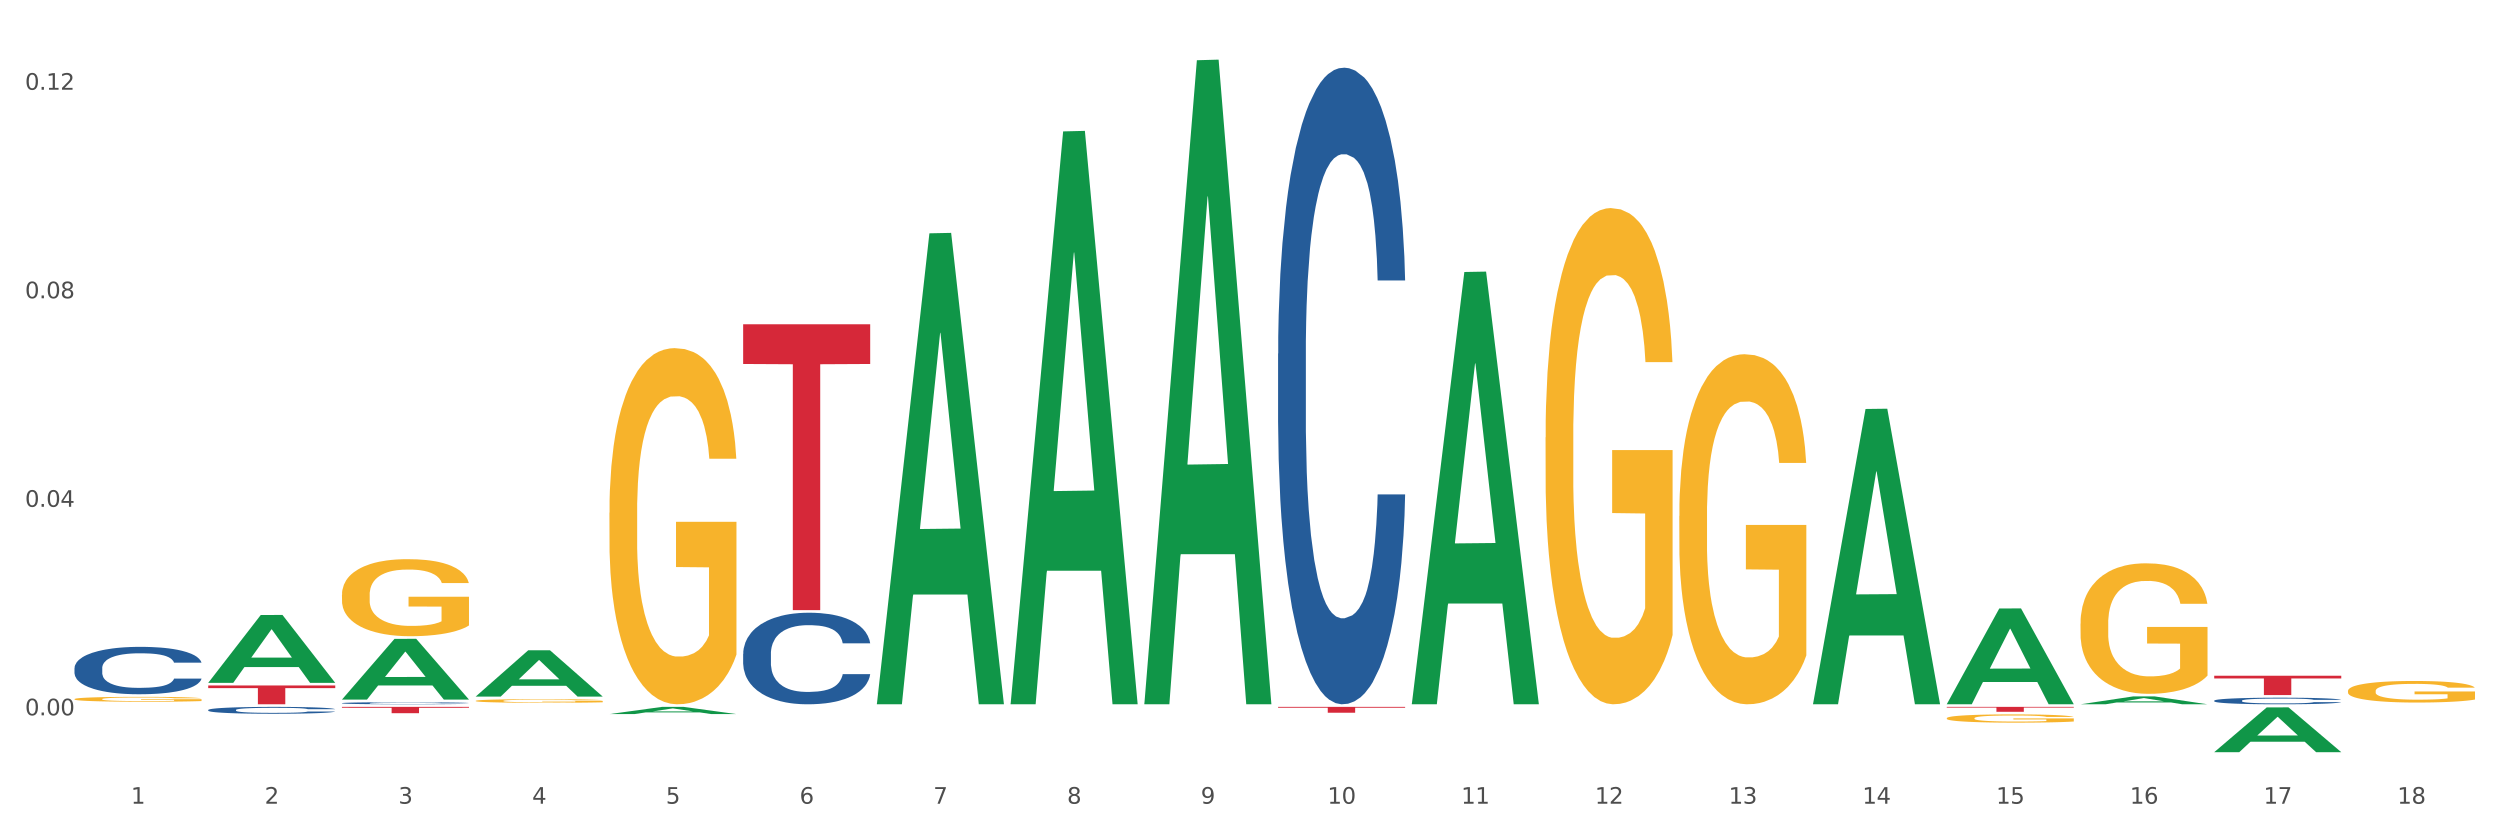 <?xml version="1.0" encoding="utf-8" standalone="no"?>
<!DOCTYPE svg PUBLIC "-//W3C//DTD SVG 1.1//EN"
  "http://www.w3.org/Graphics/SVG/1.1/DTD/svg11.dtd">
<svg xmlns:xlink="http://www.w3.org/1999/xlink" width="1080pt" height="360pt" viewBox="0 0 1080 360" xmlns="http://www.w3.org/2000/svg" version="1.1">
 <rect x="0" y="0" width="1080" height="360" fill="#333333" stroke="none"/>
 <defs>
  <style type="text/css">*{stroke-linejoin: round; stroke-linecap: butt}</style>
 </defs>
 <g id="figure_1">
  <g id="patch_1">
   <path d="M 0 360 
L 1080 360 
L 1080 0 
L 0 0 
z
" style="fill: #ffffff; stroke: #ffffff; stroke-linejoin: miter"/>
  </g>
  <g id="axes_1">
   <g id="matplotlib.axis_1">
    <g id="xtick_1">
     <g id="text_1">
      <!-- 1 -->
      <g style="fill: #4d4d4d" transform="translate(56.563 347.204) scale(0.096 -0.096)">
       <defs>
        <path id="DejaVuSans-31" d="M 794 531 
L 1825 531 
L 1825 4091 
L 703 3866 
L 703 4441 
L 1819 4666 
L 2450 4666 
L 2450 531 
L 3481 531 
L 3481 0 
L 794 0 
L 794 531 
z
" transform="scale(0.016)"/>
       </defs>
       <use xlink:href="#DejaVuSans-31"/>
      </g>
     </g>
    </g>
    <g id="xtick_2">
     <g id="text_2">
      <!-- 2 -->
      <g style="fill: #4d4d4d" transform="translate(114.336 347.204) scale(0.096 -0.096)">
       <defs>
        <path id="DejaVuSans-32" d="M 1228 531 
L 3431 531 
L 3431 0 
L 469 0 
L 469 531 
Q 828 903 1448 1529 
Q 2069 2156 2228 2338 
Q 2531 2678 2651 2914 
Q 2772 3150 2772 3378 
Q 2772 3750 2511 3984 
Q 2250 4219 1831 4219 
Q 1534 4219 1204 4116 
Q 875 4013 500 3803 
L 500 4441 
Q 881 4594 1212 4672 
Q 1544 4750 1819 4750 
Q 2544 4750 2975 4387 
Q 3406 4025 3406 3419 
Q 3406 3131 3298 2873 
Q 3191 2616 2906 2266 
Q 2828 2175 2409 1742 
Q 1991 1309 1228 531 
z
" transform="scale(0.016)"/>
       </defs>
       <use xlink:href="#DejaVuSans-32"/>
      </g>
     </g>
    </g>
    <g id="xtick_3">
     <g id="text_3">
      <!-- 3 -->
      <g style="fill: #4d4d4d" transform="translate(172.109 347.204) scale(0.096 -0.096)">
       <defs>
        <path id="DejaVuSans-33" d="M 2597 2516 
Q 3050 2419 3304 2112 
Q 3559 1806 3559 1356 
Q 3559 666 3084 287 
Q 2609 -91 1734 -91 
Q 1441 -91 1130 -33 
Q 819 25 488 141 
L 488 750 
Q 750 597 1062 519 
Q 1375 441 1716 441 
Q 2309 441 2620 675 
Q 2931 909 2931 1356 
Q 2931 1769 2642 2001 
Q 2353 2234 1838 2234 
L 1294 2234 
L 1294 2753 
L 1863 2753 
Q 2328 2753 2575 2939 
Q 2822 3125 2822 3475 
Q 2822 3834 2567 4026 
Q 2313 4219 1838 4219 
Q 1578 4219 1281 4162 
Q 984 4106 628 3988 
L 628 4550 
Q 988 4650 1302 4700 
Q 1616 4750 1894 4750 
Q 2613 4750 3031 4423 
Q 3450 4097 3450 3541 
Q 3450 3153 3228 2886 
Q 3006 2619 2597 2516 
z
" transform="scale(0.016)"/>
       </defs>
       <use xlink:href="#DejaVuSans-33"/>
      </g>
     </g>
    </g>
    <g id="xtick_4">
     <g id="text_4">
      <!-- 4 -->
      <g style="fill: #4d4d4d" transform="translate(229.882 347.204) scale(0.096 -0.096)">
       <defs>
        <path id="DejaVuSans-34" d="M 2419 4116 
L 825 1625 
L 2419 1625 
L 2419 4116 
z
M 2253 4666 
L 3047 4666 
L 3047 1625 
L 3713 1625 
L 3713 1100 
L 3047 1100 
L 3047 0 
L 2419 0 
L 2419 1100 
L 313 1100 
L 313 1709 
L 2253 4666 
z
" transform="scale(0.016)"/>
       </defs>
       <use xlink:href="#DejaVuSans-34"/>
      </g>
     </g>
    </g>
    <g id="xtick_5">
     <g id="text_5">
      <!-- 5 -->
      <g style="fill: #4d4d4d" transform="translate(287.655 347.204) scale(0.096 -0.096)">
       <defs>
        <path id="DejaVuSans-35" d="M 691 4666 
L 3169 4666 
L 3169 4134 
L 1269 4134 
L 1269 2991 
Q 1406 3038 1543 3061 
Q 1681 3084 1819 3084 
Q 2600 3084 3056 2656 
Q 3513 2228 3513 1497 
Q 3513 744 3044 326 
Q 2575 -91 1722 -91 
Q 1428 -91 1123 -41 
Q 819 9 494 109 
L 494 744 
Q 775 591 1075 516 
Q 1375 441 1709 441 
Q 2250 441 2565 725 
Q 2881 1009 2881 1497 
Q 2881 1984 2565 2268 
Q 2250 2553 1709 2553 
Q 1456 2553 1204 2497 
Q 953 2441 691 2322 
L 691 4666 
z
" transform="scale(0.016)"/>
       </defs>
       <use xlink:href="#DejaVuSans-35"/>
      </g>
     </g>
    </g>
    <g id="xtick_6">
     <g id="text_6">
      <!-- 6 -->
      <g style="fill: #4d4d4d" transform="translate(345.428 347.204) scale(0.096 -0.096)">
       <defs>
        <path id="DejaVuSans-36" d="M 2113 2584 
Q 1688 2584 1439 2293 
Q 1191 2003 1191 1497 
Q 1191 994 1439 701 
Q 1688 409 2113 409 
Q 2538 409 2786 701 
Q 3034 994 3034 1497 
Q 3034 2003 2786 2293 
Q 2538 2584 2113 2584 
z
M 3366 4563 
L 3366 3988 
Q 3128 4100 2886 4159 
Q 2644 4219 2406 4219 
Q 1781 4219 1451 3797 
Q 1122 3375 1075 2522 
Q 1259 2794 1537 2939 
Q 1816 3084 2150 3084 
Q 2853 3084 3261 2657 
Q 3669 2231 3669 1497 
Q 3669 778 3244 343 
Q 2819 -91 2113 -91 
Q 1303 -91 875 529 
Q 447 1150 447 2328 
Q 447 3434 972 4092 
Q 1497 4750 2381 4750 
Q 2619 4750 2861 4703 
Q 3103 4656 3366 4563 
z
" transform="scale(0.016)"/>
       </defs>
       <use xlink:href="#DejaVuSans-36"/>
      </g>
     </g>
    </g>
    <g id="xtick_7">
     <g id="text_7">
      <!-- 7 -->
      <g style="fill: #4d4d4d" transform="translate(403.201 347.204) scale(0.096 -0.096)">
       <defs>
        <path id="DejaVuSans-37" d="M 525 4666 
L 3525 4666 
L 3525 4397 
L 1831 0 
L 1172 0 
L 2766 4134 
L 525 4134 
L 525 4666 
z
" transform="scale(0.016)"/>
       </defs>
       <use xlink:href="#DejaVuSans-37"/>
      </g>
     </g>
    </g>
    <g id="xtick_8">
     <g id="text_8">
      <!-- 8 -->
      <g style="fill: #4d4d4d" transform="translate(460.974 347.204) scale(0.096 -0.096)">
       <defs>
        <path id="DejaVuSans-38" d="M 2034 2216 
Q 1584 2216 1326 1975 
Q 1069 1734 1069 1313 
Q 1069 891 1326 650 
Q 1584 409 2034 409 
Q 2484 409 2743 651 
Q 3003 894 3003 1313 
Q 3003 1734 2745 1975 
Q 2488 2216 2034 2216 
z
M 1403 2484 
Q 997 2584 770 2862 
Q 544 3141 544 3541 
Q 544 4100 942 4425 
Q 1341 4750 2034 4750 
Q 2731 4750 3128 4425 
Q 3525 4100 3525 3541 
Q 3525 3141 3298 2862 
Q 3072 2584 2669 2484 
Q 3125 2378 3379 2068 
Q 3634 1759 3634 1313 
Q 3634 634 3220 271 
Q 2806 -91 2034 -91 
Q 1263 -91 848 271 
Q 434 634 434 1313 
Q 434 1759 690 2068 
Q 947 2378 1403 2484 
z
M 1172 3481 
Q 1172 3119 1398 2916 
Q 1625 2713 2034 2713 
Q 2441 2713 2670 2916 
Q 2900 3119 2900 3481 
Q 2900 3844 2670 4047 
Q 2441 4250 2034 4250 
Q 1625 4250 1398 4047 
Q 1172 3844 1172 3481 
z
" transform="scale(0.016)"/>
       </defs>
       <use xlink:href="#DejaVuSans-38"/>
      </g>
     </g>
    </g>
    <g id="xtick_9">
     <g id="text_9">
      <!-- 9 -->
      <g style="fill: #4d4d4d" transform="translate(518.747 347.204) scale(0.096 -0.096)">
       <defs>
        <path id="DejaVuSans-39" d="M 703 97 
L 703 672 
Q 941 559 1184 500 
Q 1428 441 1663 441 
Q 2288 441 2617 861 
Q 2947 1281 2994 2138 
Q 2813 1869 2534 1725 
Q 2256 1581 1919 1581 
Q 1219 1581 811 2004 
Q 403 2428 403 3163 
Q 403 3881 828 4315 
Q 1253 4750 1959 4750 
Q 2769 4750 3195 4129 
Q 3622 3509 3622 2328 
Q 3622 1225 3098 567 
Q 2575 -91 1691 -91 
Q 1453 -91 1209 -44 
Q 966 3 703 97 
z
M 1959 2075 
Q 2384 2075 2632 2365 
Q 2881 2656 2881 3163 
Q 2881 3666 2632 3958 
Q 2384 4250 1959 4250 
Q 1534 4250 1286 3958 
Q 1038 3666 1038 3163 
Q 1038 2656 1286 2365 
Q 1534 2075 1959 2075 
z
" transform="scale(0.016)"/>
       </defs>
       <use xlink:href="#DejaVuSans-39"/>
      </g>
     </g>
    </g>
    <g id="xtick_10">
     <g id="text_10">
      <!-- 10 -->
      <g style="fill: #4d4d4d" transform="translate(573.466 347.204) scale(0.096 -0.096)">
       <defs>
        <path id="DejaVuSans-30" d="M 2034 4250 
Q 1547 4250 1301 3770 
Q 1056 3291 1056 2328 
Q 1056 1369 1301 889 
Q 1547 409 2034 409 
Q 2525 409 2770 889 
Q 3016 1369 3016 2328 
Q 3016 3291 2770 3770 
Q 2525 4250 2034 4250 
z
M 2034 4750 
Q 2819 4750 3233 4129 
Q 3647 3509 3647 2328 
Q 3647 1150 3233 529 
Q 2819 -91 2034 -91 
Q 1250 -91 836 529 
Q 422 1150 422 2328 
Q 422 3509 836 4129 
Q 1250 4750 2034 4750 
z
" transform="scale(0.016)"/>
       </defs>
       <use xlink:href="#DejaVuSans-31"/>
       <use xlink:href="#DejaVuSans-30" transform="translate(63.623 0)"/>
      </g>
     </g>
    </g>
    <g id="xtick_11">
     <g id="text_11">
      <!-- 11 -->
      <g style="fill: #4d4d4d" transform="translate(631.239 347.204) scale(0.096 -0.096)">
       <use xlink:href="#DejaVuSans-31"/>
       <use xlink:href="#DejaVuSans-31" transform="translate(63.623 0)"/>
      </g>
     </g>
    </g>
    <g id="xtick_12">
     <g id="text_12">
      <!-- 12 -->
      <g style="fill: #4d4d4d" transform="translate(689.012 347.204) scale(0.096 -0.096)">
       <use xlink:href="#DejaVuSans-31"/>
       <use xlink:href="#DejaVuSans-32" transform="translate(63.623 0)"/>
      </g>
     </g>
    </g>
    <g id="xtick_13">
     <g id="text_13">
      <!-- 13 -->
      <g style="fill: #4d4d4d" transform="translate(746.785 347.204) scale(0.096 -0.096)">
       <use xlink:href="#DejaVuSans-31"/>
       <use xlink:href="#DejaVuSans-33" transform="translate(63.623 0)"/>
      </g>
     </g>
    </g>
    <g id="xtick_14">
     <g id="text_14">
      <!-- 14 -->
      <g style="fill: #4d4d4d" transform="translate(804.558 347.204) scale(0.096 -0.096)">
       <use xlink:href="#DejaVuSans-31"/>
       <use xlink:href="#DejaVuSans-34" transform="translate(63.623 0)"/>
      </g>
     </g>
    </g>
    <g id="xtick_15">
     <g id="text_15">
      <!-- 15 -->
      <g style="fill: #4d4d4d" transform="translate(862.331 347.204) scale(0.096 -0.096)">
       <use xlink:href="#DejaVuSans-31"/>
       <use xlink:href="#DejaVuSans-35" transform="translate(63.623 0)"/>
      </g>
     </g>
    </g>
    <g id="xtick_16">
     <g id="text_16">
      <!-- 16 -->
      <g style="fill: #4d4d4d" transform="translate(920.104 347.204) scale(0.096 -0.096)">
       <use xlink:href="#DejaVuSans-31"/>
       <use xlink:href="#DejaVuSans-36" transform="translate(63.623 0)"/>
      </g>
     </g>
    </g>
    <g id="xtick_17">
     <g id="text_17">
      <!-- 17 -->
      <g style="fill: #4d4d4d" transform="translate(977.877 347.204) scale(0.096 -0.096)">
       <use xlink:href="#DejaVuSans-31"/>
       <use xlink:href="#DejaVuSans-37" transform="translate(63.623 0)"/>
      </g>
     </g>
    </g>
    <g id="xtick_18">
     <g id="text_18">
      <!-- 18 -->
      <g style="fill: #4d4d4d" transform="translate(1035.65 347.204) scale(0.096 -0.096)">
       <use xlink:href="#DejaVuSans-31"/>
       <use xlink:href="#DejaVuSans-38" transform="translate(63.623 0)"/>
      </g>
     </g>
    </g>
    <g id="xtick_19"/>
    <g id="xtick_20"/>
    <g id="xtick_21"/>
    <g id="xtick_22"/>
    <g id="xtick_23"/>
    <g id="xtick_24"/>
    <g id="xtick_25"/>
    <g id="xtick_26"/>
    <g id="xtick_27"/>
    <g id="xtick_28"/>
    <g id="xtick_29"/>
    <g id="xtick_30"/>
    <g id="xtick_31"/>
    <g id="xtick_32"/>
    <g id="xtick_33"/>
    <g id="xtick_34"/>
    <g id="xtick_35"/>
   </g>
   <g id="matplotlib.axis_2">
    <g id="ytick_1">
     <g id="text_19">
      <!-- 0.00 -->
      <g style="fill: #4d4d4d" transform="translate(10.8 309.023) scale(0.096 -0.096)">
       <defs>
        <path id="DejaVuSans-2e" d="M 684 794 
L 1344 794 
L 1344 0 
L 684 0 
L 684 794 
z
" transform="scale(0.016)"/>
       </defs>
       <use xlink:href="#DejaVuSans-30"/>
       <use xlink:href="#DejaVuSans-2e" transform="translate(63.623 0)"/>
       <use xlink:href="#DejaVuSans-30" transform="translate(95.41 0)"/>
       <use xlink:href="#DejaVuSans-30" transform="translate(159.033 0)"/>
      </g>
     </g>
    </g>
    <g id="ytick_2">
     <g id="text_20">
      <!-- 0.04 -->
      <g style="fill: #4d4d4d" transform="translate(10.8 218.94) scale(0.096 -0.096)">
       <use xlink:href="#DejaVuSans-30"/>
       <use xlink:href="#DejaVuSans-2e" transform="translate(63.623 0)"/>
       <use xlink:href="#DejaVuSans-30" transform="translate(95.41 0)"/>
       <use xlink:href="#DejaVuSans-34" transform="translate(159.033 0)"/>
      </g>
     </g>
    </g>
    <g id="ytick_3">
     <g id="text_21">
      <!-- 0.08 -->
      <g style="fill: #4d4d4d" transform="translate(10.8 128.857) scale(0.096 -0.096)">
       <use xlink:href="#DejaVuSans-30"/>
       <use xlink:href="#DejaVuSans-2e" transform="translate(63.623 0)"/>
       <use xlink:href="#DejaVuSans-30" transform="translate(95.41 0)"/>
       <use xlink:href="#DejaVuSans-38" transform="translate(159.033 0)"/>
      </g>
     </g>
    </g>
    <g id="ytick_4">
     <g id="text_22">
      <!-- 0.12 -->
      <g style="fill: #4d4d4d" transform="translate(10.8 38.773) scale(0.096 -0.096)">
       <use xlink:href="#DejaVuSans-30"/>
       <use xlink:href="#DejaVuSans-2e" transform="translate(63.623 0)"/>
       <use xlink:href="#DejaVuSans-31" transform="translate(95.41 0)"/>
       <use xlink:href="#DejaVuSans-32" transform="translate(159.033 0)"/>
      </g>
     </g>
    </g>
    <g id="ytick_5"/>
    <g id="ytick_6"/>
    <g id="ytick_7"/>
   </g>
   <g id="PolyCollection_1">
    <path d="M 147.721 302.179 
L 147.778 302.155 
L 170.41 275.99 
L 179.803 275.966 
L 202.605 302.229 
L 191.742 302.229 
L 186.819 296.113 
L 163.451 296.113 
L 163.281 296.212 
L 158.528 302.229 
L 147.721 302.229 
L 147.721 302.179 
L 166.393 292.463 
L 183.877 292.439 
L 175.22 281.564 
L 175.107 281.514 
L 174.993 281.588 
L 166.336 292.439 
L 166.393 292.463 
L 147.721 302.179 
z
" clip-path="url(#p9a74dbe032)" style="fill: #109648"/>
    <path d="M 205.494 300.89 
L 205.551 300.871 
L 228.183 280.925 
L 237.576 280.907 
L 260.378 300.927 
L 249.515 300.927 
L 244.592 296.265 
L 221.224 296.265 
L 221.054 296.34 
L 216.301 300.927 
L 205.494 300.927 
L 205.494 300.89 
L 224.166 293.483 
L 241.65 293.464 
L 232.993 285.174 
L 232.88 285.136 
L 232.766 285.193 
L 224.109 293.464 
L 224.166 293.483 
L 205.494 300.89 
z
" clip-path="url(#p9a74dbe032)" style="fill: #109648"/>
    <path d="M 89.948 294.957 
L 90.005 294.929 
L 112.637 265.683 
L 122.03 265.655 
L 144.832 295.012 
L 133.969 295.012 
L 129.046 288.176 
L 105.678 288.176 
L 105.508 288.286 
L 100.755 295.012 
L 89.948 295.012 
L 89.948 294.957 
L 108.62 284.096 
L 126.104 284.069 
L 117.447 271.913 
L 117.334 271.857 
L 117.22 271.94 
L 108.563 284.069 
L 108.62 284.096 
L 89.948 294.957 
z
" clip-path="url(#p9a74dbe032)" style="fill: #109648"/>
    <path d="M 609.905 303.906 
L 609.961 303.731 
L 632.594 117.503 
L 641.987 117.328 
L 664.789 304.257 
L 653.925 304.257 
L 649.003 260.728 
L 625.635 260.728 
L 625.465 261.43 
L 620.712 304.257 
L 609.905 304.257 
L 609.905 303.906 
L 628.577 234.751 
L 646.061 234.575 
L 637.404 157.171 
L 637.29 156.82 
L 637.177 157.346 
L 628.52 234.575 
L 628.577 234.751 
L 609.905 303.906 
z
" clip-path="url(#p9a74dbe032)" style="fill: #109648"/>
    <path d="M 494.359 303.734 
L 494.415 303.473 
L 517.048 26.021 
L 526.441 25.759 
L 549.243 304.257 
L 538.379 304.257 
L 533.457 239.405 
L 510.089 239.405 
L 509.919 240.451 
L 505.166 304.257 
L 494.359 304.257 
L 494.359 303.734 
L 513.031 200.703 
L 530.515 200.442 
L 521.858 85.12 
L 521.744 84.597 
L 521.631 85.382 
L 512.974 200.442 
L 513.031 200.703 
L 494.359 303.734 
z
" clip-path="url(#p9a74dbe032)" style="fill: #109648"/>
    <path d="M 436.586 303.792 
L 436.642 303.559 
L 459.275 56.767 
L 468.668 56.534 
L 491.47 304.257 
L 480.606 304.257 
L 475.684 246.571 
L 452.316 246.571 
L 452.146 247.502 
L 447.393 304.257 
L 436.586 304.257 
L 436.586 303.792 
L 455.258 212.146 
L 472.742 211.913 
L 464.085 109.335 
L 463.971 108.87 
L 463.858 109.568 
L 455.201 211.913 
L 455.258 212.146 
L 436.586 303.792 
z
" clip-path="url(#p9a74dbe032)" style="fill: #109648"/>
    <path d="M 378.813 303.875 
L 378.869 303.683 
L 401.502 100.794 
L 410.895 100.602 
L 433.697 304.257 
L 422.834 304.257 
L 417.911 256.833 
L 394.543 256.833 
L 394.373 257.598 
L 389.62 304.257 
L 378.813 304.257 
L 378.813 303.875 
L 397.485 228.532 
L 414.969 228.341 
L 406.312 144.011 
L 406.198 143.628 
L 406.085 144.202 
L 397.428 228.341 
L 397.485 228.532 
L 378.813 303.875 
z
" clip-path="url(#p9a74dbe032)" style="fill: #109648"/>
    <path d="M 263.267 308.482 
L 263.324 308.479 
L 285.956 305.378 
L 295.349 305.376 
L 318.151 308.488 
L 307.288 308.488 
L 302.365 307.763 
L 278.997 307.763 
L 278.827 307.775 
L 274.074 308.488 
L 263.267 308.488 
L 263.267 308.482 
L 281.939 307.331 
L 299.423 307.328 
L 290.766 306.039 
L 290.653 306.033 
L 290.539 306.042 
L 281.882 307.328 
L 281.939 307.331 
L 263.267 308.482 
z
" clip-path="url(#p9a74dbe032)" style="fill: #109648"/>
    <path d="M 840.997 304.179 
L 841.053 304.14 
L 863.686 262.866 
L 873.079 262.827 
L 895.881 304.257 
L 885.017 304.257 
L 880.095 294.61 
L 856.726 294.61 
L 856.557 294.765 
L 851.804 304.257 
L 840.997 304.257 
L 840.997 304.179 
L 859.669 288.852 
L 877.152 288.813 
L 868.495 271.658 
L 868.382 271.58 
L 868.269 271.697 
L 859.612 288.813 
L 859.669 288.852 
L 840.997 304.179 
z
" clip-path="url(#p9a74dbe032)" style="fill: #109648"/>
    <path d="M 783.224 304.017 
L 783.28 303.897 
L 805.913 176.679 
L 815.306 176.559 
L 838.108 304.257 
L 827.244 304.257 
L 822.322 274.521 
L 798.953 274.521 
L 798.784 275.001 
L 794.031 304.257 
L 783.224 304.257 
L 783.224 304.017 
L 801.896 256.775 
L 819.38 256.655 
L 810.722 203.778 
L 810.609 203.538 
L 810.496 203.898 
L 801.839 256.655 
L 801.896 256.775 
L 783.224 304.017 
z
" clip-path="url(#p9a74dbe032)" style="fill: #109648"/>
    <path d="M 898.77 304.251 
L 898.826 304.248 
L 921.459 300.856 
L 930.852 300.853 
L 953.654 304.257 
L 942.79 304.257 
L 937.868 303.464 
L 914.499 303.464 
L 914.33 303.477 
L 909.577 304.257 
L 898.77 304.257 
L 898.77 304.251 
L 917.442 302.991 
L 934.925 302.988 
L 926.268 301.578 
L 926.155 301.572 
L 926.042 301.582 
L 917.385 302.988 
L 917.442 302.991 
L 898.77 304.251 
z
" clip-path="url(#p9a74dbe032)" style="fill: #109648"/>
    <path d="M 956.543 302.684 
L 956.608 302.681 
L 956.608 302.608 
L 956.802 302.509 
L 957.516 302.326 
L 958.424 302.188 
L 959.981 302.026 
L 960.824 301.959 
L 961.927 301.883 
L 964.198 301.76 
L 966.793 301.656 
L 968.609 301.599 
L 969.972 301.562 
L 973.021 301.497 
L 974.773 301.468 
L 976.589 301.445 
L 978.146 301.429 
L 980.741 301.411 
L 982.817 301.403 
L 985.217 301.4 
L 987.229 301.403 
L 989.888 301.413 
L 993.781 301.445 
L 995.273 301.463 
L 997.284 301.494 
L 999.36 301.536 
L 1001.047 301.578 
L 1002.993 301.638 
L 1005.004 301.716 
L 1006.951 301.815 
L 1008.313 301.906 
L 1009.416 302.003 
L 1010.389 302.12 
L 1011.103 302.248 
L 1011.427 302.355 
L 999.555 302.355 
L 999.231 302.259 
L 998.582 302.154 
L 997.933 302.084 
L 997.219 302.026 
L 996.116 301.961 
L 995.143 301.919 
L 993.521 301.87 
L 992.029 301.839 
L 990.797 301.82 
L 989.305 301.805 
L 986.126 301.789 
L 983.855 301.789 
L 982.428 301.794 
L 980.676 301.807 
L 979.184 301.826 
L 977.432 301.857 
L 976.07 301.891 
L 974.708 301.935 
L 973.929 301.966 
L 972.761 302.024 
L 971.983 302.071 
L 970.945 302.152 
L 970.361 302.209 
L 969.323 302.358 
L 968.869 302.467 
L 968.674 302.543 
L 968.545 302.626 
L 968.545 303.033 
L 968.934 303.216 
L 969.258 303.294 
L 969.777 303.383 
L 970.75 303.498 
L 972.178 303.61 
L 973.67 303.691 
L 974.902 303.741 
L 976.07 303.777 
L 977.238 303.806 
L 978.665 303.832 
L 979.833 303.847 
L 981.584 303.863 
L 983.66 303.871 
L 985.282 303.871 
L 988.591 303.858 
L 990.083 303.845 
L 991.51 303.827 
L 993.067 303.798 
L 994.3 303.767 
L 995.014 303.743 
L 996.181 303.694 
L 997.09 303.641 
L 997.868 303.581 
L 998.387 303.529 
L 998.971 303.451 
L 999.425 303.362 
L 999.555 303.315 
L 1011.427 303.315 
L 1011.168 303.409 
L 1010.713 303.5 
L 1009.805 303.623 
L 1009.092 303.694 
L 1007.989 303.78 
L 1006.821 303.853 
L 1005.199 303.934 
L 1003.707 303.994 
L 1002.15 304.046 
L 1000.463 304.093 
L 997.414 304.158 
L 996.311 304.176 
L 993.976 304.208 
L 992.159 304.226 
L 989.499 304.244 
L 986.774 304.254 
L 983.92 304.257 
L 981.39 304.252 
L 978.6 304.236 
L 976.849 304.221 
L 974.902 304.197 
L 972.632 304.161 
L 970.491 304.116 
L 968.48 304.064 
L 966.598 304.004 
L 964.847 303.936 
L 962.576 303.824 
L 960.889 303.714 
L 959.657 303.613 
L 958.813 303.527 
L 957.97 303.417 
L 957.516 303.341 
L 956.802 303.159 
L 956.543 302.989 
L 956.543 302.684 
z
" clip-path="url(#p9a74dbe032)" style="fill: #255c99"/>
    <path d="M 147.721 303.756 
L 147.786 303.755 
L 147.786 303.732 
L 147.98 303.7 
L 148.694 303.642 
L 149.602 303.598 
L 151.159 303.547 
L 152.003 303.525 
L 153.106 303.501 
L 155.376 303.462 
L 157.971 303.429 
L 159.788 303.41 
L 161.15 303.399 
L 164.199 303.378 
L 165.951 303.369 
L 167.767 303.361 
L 169.324 303.356 
L 171.919 303.351 
L 173.995 303.348 
L 176.396 303.347 
L 178.407 303.348 
L 181.067 303.351 
L 184.959 303.361 
L 186.451 303.367 
L 188.463 303.377 
L 190.539 303.39 
L 192.225 303.404 
L 194.172 303.423 
L 196.183 303.448 
L 198.129 303.479 
L 199.491 303.508 
L 200.594 303.539 
L 201.567 303.577 
L 202.281 303.617 
L 202.605 303.651 
L 190.733 303.651 
L 190.409 303.621 
L 189.76 303.587 
L 189.111 303.565 
L 188.398 303.547 
L 187.295 303.526 
L 186.322 303.513 
L 184.7 303.497 
L 183.208 303.487 
L 181.975 303.481 
L 180.483 303.476 
L 177.304 303.471 
L 175.033 303.471 
L 173.606 303.473 
L 171.854 303.477 
L 170.362 303.483 
L 168.611 303.493 
L 167.248 303.503 
L 165.886 303.518 
L 165.107 303.528 
L 163.94 303.546 
L 163.161 303.561 
L 162.123 303.587 
L 161.539 303.605 
L 160.501 303.652 
L 160.047 303.687 
L 159.853 303.711 
L 159.723 303.738 
L 159.723 303.867 
L 160.112 303.926 
L 160.436 303.95 
L 160.955 303.979 
L 161.929 304.015 
L 163.356 304.051 
L 164.848 304.077 
L 166.081 304.093 
L 167.248 304.104 
L 168.416 304.113 
L 169.843 304.122 
L 171.011 304.127 
L 172.763 304.132 
L 174.839 304.134 
L 176.461 304.134 
L 179.769 304.13 
L 181.261 304.126 
L 182.689 304.12 
L 184.246 304.111 
L 185.478 304.101 
L 186.192 304.093 
L 187.36 304.078 
L 188.268 304.061 
L 189.046 304.042 
L 189.565 304.025 
L 190.149 304 
L 190.603 303.972 
L 190.733 303.957 
L 202.605 303.957 
L 202.346 303.987 
L 201.892 304.016 
L 200.983 304.055 
L 200.27 304.078 
L 199.167 304.105 
L 197.999 304.128 
L 196.377 304.154 
L 194.885 304.173 
L 193.328 304.19 
L 191.641 304.205 
L 188.592 304.226 
L 187.489 304.231 
L 185.154 304.241 
L 183.337 304.247 
L 180.678 304.253 
L 177.953 304.256 
L 175.098 304.257 
L 172.568 304.255 
L 169.778 304.25 
L 168.027 304.245 
L 166.081 304.238 
L 163.81 304.226 
L 161.669 304.212 
L 159.658 304.196 
L 157.777 304.176 
L 156.025 304.155 
L 153.754 304.119 
L 152.068 304.084 
L 150.835 304.052 
L 149.992 304.024 
L 149.148 303.99 
L 148.694 303.965 
L 147.98 303.907 
L 147.721 303.853 
L 147.721 303.756 
z
" clip-path="url(#p9a74dbe032)" style="fill: #255c99"/>
    <path d="M 321.04 282.47 
L 321.105 282.434 
L 321.105 281.423 
L 321.299 280.05 
L 322.013 277.52 
L 322.921 275.606 
L 324.478 273.365 
L 325.322 272.426 
L 326.425 271.378 
L 328.695 269.68 
L 331.29 268.235 
L 333.107 267.44 
L 334.469 266.934 
L 337.518 266.031 
L 339.27 265.633 
L 341.086 265.308 
L 342.643 265.092 
L 345.238 264.839 
L 347.314 264.73 
L 349.715 264.694 
L 351.726 264.73 
L 354.386 264.875 
L 358.278 265.308 
L 359.77 265.561 
L 361.781 265.995 
L 363.857 266.573 
L 365.544 267.151 
L 367.49 267.982 
L 369.502 269.066 
L 371.448 270.439 
L 372.81 271.703 
L 373.913 273.04 
L 374.886 274.666 
L 375.6 276.437 
L 375.924 277.918 
L 364.052 277.918 
L 363.728 276.581 
L 363.079 275.136 
L 362.43 274.16 
L 361.717 273.365 
L 360.614 272.462 
L 359.641 271.884 
L 358.019 271.198 
L 356.527 270.764 
L 355.294 270.511 
L 353.802 270.294 
L 350.623 270.078 
L 348.352 270.078 
L 346.925 270.15 
L 345.173 270.33 
L 343.681 270.583 
L 341.93 271.017 
L 340.567 271.487 
L 339.205 272.101 
L 338.426 272.534 
L 337.259 273.329 
L 336.48 273.98 
L 335.442 275.1 
L 334.858 275.895 
L 333.82 277.954 
L 333.366 279.471 
L 333.172 280.519 
L 333.042 281.675 
L 333.042 287.312 
L 333.431 289.841 
L 333.755 290.925 
L 334.274 292.153 
L 335.248 293.743 
L 336.675 295.297 
L 338.167 296.417 
L 339.4 297.103 
L 340.567 297.609 
L 341.735 298.007 
L 343.162 298.368 
L 344.33 298.585 
L 346.082 298.801 
L 348.158 298.91 
L 349.78 298.91 
L 353.088 298.729 
L 354.58 298.548 
L 356.008 298.296 
L 357.565 297.898 
L 358.797 297.465 
L 359.511 297.139 
L 360.679 296.453 
L 361.587 295.73 
L 362.365 294.899 
L 362.884 294.177 
L 363.468 293.093 
L 363.922 291.864 
L 364.052 291.214 
L 375.924 291.214 
L 375.665 292.515 
L 375.211 293.779 
L 374.302 295.477 
L 373.589 296.453 
L 372.486 297.645 
L 371.318 298.657 
L 369.696 299.777 
L 368.204 300.608 
L 366.647 301.331 
L 364.96 301.981 
L 361.911 302.884 
L 360.808 303.137 
L 358.473 303.571 
L 356.656 303.824 
L 353.996 304.076 
L 351.272 304.221 
L 348.417 304.257 
L 345.887 304.185 
L 343.097 303.968 
L 341.346 303.751 
L 339.4 303.426 
L 337.129 302.92 
L 334.988 302.306 
L 332.977 301.583 
L 331.096 300.752 
L 329.344 299.813 
L 327.073 298.259 
L 325.387 296.742 
L 324.154 295.333 
L 323.311 294.141 
L 322.467 292.623 
L 322.013 291.575 
L 321.299 289.046 
L 321.04 286.698 
L 321.04 282.47 
z
" clip-path="url(#p9a74dbe032)" style="fill: #255c99"/>
    <path d="M 552.132 152.809 
L 552.197 152.558 
L 552.197 145.526 
L 552.391 135.982 
L 553.105 118.401 
L 554.013 105.089 
L 555.57 89.517 
L 556.414 82.987 
L 557.516 75.704 
L 559.787 63.899 
L 562.382 53.853 
L 564.199 48.328 
L 565.561 44.811 
L 568.61 38.532 
L 570.362 35.77 
L 572.178 33.509 
L 573.735 32.002 
L 576.33 30.244 
L 578.406 29.491 
L 580.807 29.24 
L 582.818 29.491 
L 585.478 30.495 
L 589.37 33.509 
L 590.862 35.267 
L 592.873 38.281 
L 594.949 42.3 
L 596.636 46.318 
L 598.582 52.095 
L 600.594 59.63 
L 602.54 69.174 
L 603.902 77.964 
L 605.005 87.257 
L 605.978 98.559 
L 606.692 110.866 
L 607.016 121.163 
L 595.144 121.163 
L 594.82 111.87 
L 594.171 101.824 
L 593.522 95.043 
L 592.809 89.517 
L 591.706 83.239 
L 590.733 79.22 
L 589.111 74.448 
L 587.619 71.434 
L 586.386 69.676 
L 584.894 68.169 
L 581.715 66.662 
L 579.444 66.662 
L 578.017 67.164 
L 576.265 68.42 
L 574.773 70.178 
L 573.022 73.192 
L 571.659 76.457 
L 570.297 80.727 
L 569.518 83.741 
L 568.351 89.266 
L 567.572 93.787 
L 566.534 101.573 
L 565.95 107.098 
L 564.912 121.414 
L 564.458 131.963 
L 564.263 139.247 
L 564.134 147.284 
L 564.134 186.464 
L 564.523 204.045 
L 564.847 211.58 
L 565.366 220.119 
L 566.339 231.17 
L 567.767 241.97 
L 569.259 249.756 
L 570.491 254.528 
L 571.659 258.044 
L 572.827 260.807 
L 574.254 263.318 
L 575.422 264.825 
L 577.174 266.332 
L 579.25 267.086 
L 580.871 267.086 
L 584.18 265.83 
L 585.672 264.574 
L 587.1 262.816 
L 588.657 260.053 
L 589.889 257.039 
L 590.603 254.779 
L 591.771 250.007 
L 592.679 244.984 
L 593.457 239.207 
L 593.976 234.184 
L 594.56 226.649 
L 595.014 218.11 
L 595.144 213.589 
L 607.016 213.589 
L 606.757 222.631 
L 606.303 231.421 
L 605.394 243.226 
L 604.681 250.007 
L 603.578 258.295 
L 602.41 265.328 
L 600.788 273.114 
L 599.296 278.89 
L 597.739 283.913 
L 596.052 288.434 
L 593.003 294.713 
L 591.9 296.471 
L 589.565 299.485 
L 587.748 301.243 
L 585.088 303.001 
L 582.364 304.006 
L 579.509 304.257 
L 576.979 303.755 
L 574.189 302.248 
L 572.438 300.741 
L 570.491 298.48 
L 568.221 294.964 
L 566.08 290.695 
L 564.069 285.671 
L 562.187 279.895 
L 560.436 273.365 
L 558.165 262.565 
L 556.478 252.016 
L 555.246 242.221 
L 554.402 233.933 
L 553.559 223.384 
L 553.105 216.101 
L 552.391 198.52 
L 552.132 182.195 
L 552.132 152.809 
z
" clip-path="url(#p9a74dbe032)" style="fill: #255c99"/>
    <path d="M 725.451 222.905 
L 725.516 222.767 
L 725.516 217.795 
L 725.645 213.513 
L 726.293 203.154 
L 727.265 194.591 
L 727.978 190.033 
L 728.691 186.304 
L 729.533 182.574 
L 730.57 178.707 
L 732.449 173.044 
L 733.615 170.144 
L 735.041 167.105 
L 737.633 162.685 
L 739.512 160.199 
L 741.456 158.127 
L 744.631 155.641 
L 746.705 154.536 
L 748.908 153.708 
L 751.565 153.155 
L 753.573 153.017 
L 757.98 153.431 
L 761.738 154.674 
L 763.552 155.641 
L 765.885 157.299 
L 767.116 158.404 
L 769.125 160.613 
L 771.199 163.514 
L 772.624 166 
L 774.762 170.696 
L 776.382 175.392 
L 777.873 181.193 
L 778.65 185.199 
L 779.234 188.928 
L 779.752 193.21 
L 780.27 199.977 
L 768.607 199.977 
L 768.153 195.143 
L 767.44 190.585 
L 766.403 186.165 
L 765.496 183.403 
L 763.941 179.95 
L 762.516 177.74 
L 761.025 176.083 
L 759.211 174.702 
L 757.785 174.011 
L 755.776 173.459 
L 751.824 173.597 
L 749.167 174.702 
L 747.353 176.083 
L 746.186 177.326 
L 745.15 178.707 
L 743.983 180.641 
L 742.622 183.541 
L 741.65 186.165 
L 740.678 189.48 
L 739.901 192.795 
L 739.188 196.663 
L 738.605 200.806 
L 738.151 205.088 
L 737.762 210.336 
L 737.438 219.038 
L 737.438 237.96 
L 737.568 242.242 
L 737.892 247.905 
L 738.281 252.186 
L 738.929 257.297 
L 739.512 260.75 
L 740.614 265.722 
L 741.845 269.866 
L 742.817 272.49 
L 743.789 274.7 
L 745.474 277.738 
L 747.353 280.224 
L 748.973 281.744 
L 751.176 283.125 
L 752.666 283.677 
L 753.962 283.954 
L 757.137 283.954 
L 759.405 283.539 
L 761.932 282.572 
L 763.876 281.329 
L 765.496 279.81 
L 767.311 277.324 
L 768.477 274.976 
L 768.477 246.109 
L 754.221 245.971 
L 754.221 226.772 
L 780.335 226.772 
L 780.335 283.125 
L 779.234 286.025 
L 778.002 288.65 
L 776.706 290.998 
L 774.762 293.898 
L 772.43 296.661 
L 770.356 298.594 
L 768.153 300.252 
L 765.561 301.771 
L 762.192 303.152 
L 760.118 303.705 
L 757.526 304.119 
L 754.48 304.257 
L 751.824 303.981 
L 749.232 303.29 
L 746.51 302.047 
L 743.854 300.252 
L 741.845 298.456 
L 739.836 296.246 
L 737.698 293.346 
L 736.013 290.583 
L 734.717 288.097 
L 733.291 284.92 
L 731.736 280.777 
L 730.57 277.048 
L 729.533 273.18 
L 728.431 268.208 
L 727.654 263.926 
L 726.876 258.54 
L 726.423 254.534 
L 725.904 248.319 
L 725.516 239.617 
L 725.451 222.905 
z
" clip-path="url(#p9a74dbe032)" style="fill: #f7b32b"/>
    <path d="M 667.678 188.943 
L 667.743 188.747 
L 667.743 181.699 
L 667.872 175.63 
L 668.52 160.947 
L 669.492 148.808 
L 670.205 142.348 
L 670.918 137.062 
L 671.76 131.776 
L 672.797 126.294 
L 674.676 118.267 
L 675.842 114.155 
L 677.268 109.848 
L 679.86 103.583 
L 681.739 100.059 
L 683.683 97.123 
L 686.858 93.599 
L 688.932 92.032 
L 691.135 90.858 
L 693.792 90.075 
L 695.8 89.879 
L 700.207 90.466 
L 703.965 92.228 
L 705.779 93.599 
L 708.112 95.948 
L 709.343 97.514 
L 711.352 100.647 
L 713.426 104.758 
L 714.851 108.282 
L 716.989 114.939 
L 718.609 121.595 
L 720.1 129.818 
L 720.877 135.495 
L 721.461 140.781 
L 721.979 146.851 
L 722.497 156.444 
L 710.834 156.444 
L 710.38 149.591 
L 709.667 143.131 
L 708.63 136.866 
L 707.723 132.95 
L 706.168 128.056 
L 704.743 124.923 
L 703.252 122.574 
L 701.438 120.616 
L 700.012 119.637 
L 698.003 118.854 
L 694.051 119.05 
L 691.394 120.616 
L 689.58 122.574 
L 688.413 124.336 
L 687.377 126.294 
L 686.21 129.035 
L 684.849 133.146 
L 683.877 136.866 
L 682.905 141.565 
L 682.128 146.263 
L 681.415 151.745 
L 680.832 157.618 
L 680.378 163.688 
L 679.99 171.127 
L 679.666 183.461 
L 679.666 210.283 
L 679.795 216.352 
L 680.119 224.379 
L 680.508 230.448 
L 681.156 237.692 
L 681.739 242.587 
L 682.841 249.635 
L 684.072 255.508 
L 685.044 259.228 
L 686.016 262.36 
L 687.701 266.667 
L 689.58 270.192 
L 691.2 272.345 
L 693.403 274.303 
L 694.893 275.086 
L 696.189 275.478 
L 699.364 275.478 
L 701.632 274.89 
L 704.159 273.52 
L 706.103 271.758 
L 707.723 269.604 
L 709.538 266.08 
L 710.704 262.752 
L 710.704 221.834 
L 696.448 221.638 
L 696.448 194.425 
L 722.562 194.425 
L 722.562 274.303 
L 721.461 278.414 
L 720.229 282.134 
L 718.933 285.462 
L 716.989 289.574 
L 714.657 293.489 
L 712.583 296.23 
L 710.38 298.58 
L 707.788 300.733 
L 704.419 302.691 
L 702.345 303.474 
L 699.753 304.061 
L 696.708 304.257 
L 694.051 303.866 
L 691.459 302.887 
L 688.737 301.125 
L 686.081 298.58 
L 684.072 296.034 
L 682.063 292.902 
L 679.925 288.791 
L 678.24 284.875 
L 676.944 281.351 
L 675.518 276.848 
L 673.963 270.975 
L 672.797 265.689 
L 671.76 260.207 
L 670.659 253.159 
L 669.881 247.09 
L 669.103 239.454 
L 668.65 233.777 
L 668.131 224.966 
L 667.743 212.632 
L 667.678 188.943 
z
" clip-path="url(#p9a74dbe032)" style="fill: #f7b32b"/>
    <path d="M 147.721 256.943 
L 147.786 256.912 
L 147.786 255.818 
L 147.915 254.876 
L 148.563 252.596 
L 149.535 250.711 
L 150.248 249.708 
L 150.961 248.887 
L 151.803 248.066 
L 152.84 247.215 
L 154.719 245.969 
L 155.886 245.33 
L 157.311 244.662 
L 159.903 243.689 
L 161.782 243.142 
L 163.726 242.686 
L 166.901 242.139 
L 168.975 241.895 
L 171.178 241.713 
L 173.835 241.591 
L 175.844 241.561 
L 180.25 241.652 
L 184.008 241.926 
L 185.822 242.139 
L 188.155 242.503 
L 189.386 242.747 
L 191.395 243.233 
L 193.469 243.871 
L 194.894 244.418 
L 197.033 245.452 
L 198.653 246.486 
L 200.143 247.762 
L 200.921 248.644 
L 201.504 249.465 
L 202.022 250.407 
L 202.54 251.897 
L 190.877 251.897 
L 190.423 250.833 
L 189.71 249.829 
L 188.674 248.857 
L 187.766 248.249 
L 186.211 247.489 
L 184.786 247.002 
L 183.295 246.638 
L 181.481 246.334 
L 180.055 246.182 
L 178.047 246.06 
L 174.094 246.09 
L 171.437 246.334 
L 169.623 246.638 
L 168.456 246.911 
L 167.42 247.215 
L 166.253 247.641 
L 164.893 248.279 
L 163.921 248.857 
L 162.949 249.586 
L 162.171 250.316 
L 161.458 251.167 
L 160.875 252.079 
L 160.421 253.021 
L 160.033 254.176 
L 159.709 256.092 
L 159.709 260.256 
L 159.838 261.198 
L 160.162 262.445 
L 160.551 263.387 
L 161.199 264.512 
L 161.782 265.272 
L 162.884 266.366 
L 164.115 267.278 
L 165.087 267.856 
L 166.059 268.342 
L 167.744 269.011 
L 169.623 269.558 
L 171.243 269.892 
L 173.446 270.196 
L 174.936 270.318 
L 176.232 270.379 
L 179.407 270.379 
L 181.675 270.288 
L 184.203 270.075 
L 186.146 269.801 
L 187.766 269.467 
L 189.581 268.92 
L 190.747 268.403 
L 190.747 262.05 
L 176.491 262.019 
L 176.491 257.794 
L 202.605 257.794 
L 202.605 270.196 
L 201.504 270.835 
L 200.273 271.412 
L 198.977 271.929 
L 197.033 272.567 
L 194.7 273.175 
L 192.626 273.601 
L 190.423 273.966 
L 187.831 274.3 
L 184.462 274.604 
L 182.388 274.726 
L 179.796 274.817 
L 176.751 274.847 
L 174.094 274.787 
L 171.502 274.635 
L 168.78 274.361 
L 166.124 273.966 
L 164.115 273.571 
L 162.106 273.084 
L 159.968 272.446 
L 158.283 271.838 
L 156.987 271.291 
L 155.562 270.592 
L 154.006 269.68 
L 152.84 268.859 
L 151.803 268.008 
L 150.702 266.913 
L 149.924 265.971 
L 149.147 264.785 
L 148.693 263.904 
L 148.175 262.536 
L 147.786 260.621 
L 147.721 256.943 
z
" clip-path="url(#p9a74dbe032)" style="fill: #f7b32b"/>
    <path d="M 263.267 221.491 
L 263.332 221.35 
L 263.332 216.292 
L 263.461 211.936 
L 264.109 201.397 
L 265.081 192.684 
L 265.794 188.047 
L 266.507 184.253 
L 267.349 180.459 
L 268.386 176.525 
L 270.265 170.763 
L 271.432 167.812 
L 272.857 164.721 
L 275.449 160.224 
L 277.328 157.695 
L 279.272 155.587 
L 282.447 153.058 
L 284.521 151.934 
L 286.724 151.091 
L 289.381 150.529 
L 291.389 150.388 
L 295.796 150.81 
L 299.554 152.074 
L 301.368 153.058 
L 303.701 154.744 
L 304.932 155.868 
L 306.941 158.117 
L 309.015 161.068 
L 310.44 163.597 
L 312.579 168.375 
L 314.199 173.152 
L 315.689 179.054 
L 316.466 183.129 
L 317.05 186.923 
L 317.568 191.279 
L 318.086 198.165 
L 306.423 198.165 
L 305.969 193.247 
L 305.256 188.609 
L 304.22 184.113 
L 303.312 181.302 
L 301.757 177.789 
L 300.332 175.541 
L 298.841 173.855 
L 297.027 172.45 
L 295.601 171.747 
L 293.593 171.185 
L 289.64 171.325 
L 286.983 172.45 
L 285.169 173.855 
L 284.002 175.12 
L 282.966 176.525 
L 281.799 178.492 
L 280.439 181.443 
L 279.467 184.113 
L 278.495 187.485 
L 277.717 190.858 
L 277.004 194.792 
L 276.421 199.008 
L 275.967 203.364 
L 275.579 208.704 
L 275.255 217.556 
L 275.255 236.808 
L 275.384 241.164 
L 275.708 246.925 
L 276.097 251.281 
L 276.745 256.48 
L 277.328 259.993 
L 278.43 265.052 
L 279.661 269.268 
L 280.633 271.938 
L 281.605 274.186 
L 283.29 277.277 
L 285.169 279.807 
L 286.789 281.352 
L 288.992 282.758 
L 290.482 283.32 
L 291.778 283.601 
L 294.953 283.601 
L 297.221 283.179 
L 299.748 282.196 
L 301.692 280.931 
L 303.312 279.385 
L 305.127 276.856 
L 306.293 274.467 
L 306.293 245.098 
L 292.037 244.958 
L 292.037 225.426 
L 318.151 225.426 
L 318.151 282.758 
L 317.05 285.709 
L 315.819 288.378 
L 314.523 290.767 
L 312.579 293.718 
L 310.246 296.529 
L 308.172 298.496 
L 305.969 300.182 
L 303.377 301.728 
L 300.008 303.133 
L 297.934 303.695 
L 295.342 304.117 
L 292.297 304.257 
L 289.64 303.976 
L 287.048 303.273 
L 284.326 302.009 
L 281.67 300.182 
L 279.661 298.355 
L 277.652 296.107 
L 275.514 293.156 
L 273.829 290.346 
L 272.533 287.816 
L 271.108 284.584 
L 269.552 280.369 
L 268.386 276.575 
L 267.349 272.64 
L 266.248 267.581 
L 265.47 263.225 
L 264.692 257.745 
L 264.239 253.67 
L 263.721 247.347 
L 263.332 238.494 
L 263.267 221.491 
z
" clip-path="url(#p9a74dbe032)" style="fill: #f7b32b"/>
    <path d="M 205.494 302.767 
L 205.559 302.765 
L 205.559 302.714 
L 205.688 302.67 
L 206.336 302.563 
L 207.308 302.475 
L 208.021 302.428 
L 208.734 302.389 
L 209.576 302.351 
L 210.613 302.311 
L 212.492 302.252 
L 213.659 302.222 
L 215.084 302.191 
L 217.676 302.145 
L 219.555 302.12 
L 221.499 302.098 
L 224.674 302.073 
L 226.748 302.061 
L 228.951 302.053 
L 231.608 302.047 
L 233.616 302.046 
L 238.023 302.05 
L 241.781 302.063 
L 243.595 302.073 
L 245.928 302.09 
L 247.159 302.101 
L 249.168 302.124 
L 251.242 302.154 
L 252.667 302.18 
L 254.806 302.228 
L 256.426 302.277 
L 257.916 302.336 
L 258.694 302.378 
L 259.277 302.416 
L 259.795 302.46 
L 260.313 302.53 
L 248.65 302.53 
L 248.196 302.48 
L 247.483 302.433 
L 246.447 302.388 
L 245.539 302.359 
L 243.984 302.324 
L 242.559 302.301 
L 241.068 302.284 
L 239.254 302.269 
L 237.828 302.262 
L 235.82 302.257 
L 231.867 302.258 
L 229.21 302.269 
L 227.396 302.284 
L 226.229 302.297 
L 225.193 302.311 
L 224.026 302.331 
L 222.666 302.361 
L 221.694 302.388 
L 220.722 302.422 
L 219.944 302.456 
L 219.231 302.496 
L 218.648 302.539 
L 218.194 302.583 
L 217.806 302.637 
L 217.482 302.727 
L 217.482 302.922 
L 217.611 302.966 
L 217.935 303.025 
L 218.324 303.069 
L 218.972 303.122 
L 219.555 303.157 
L 220.657 303.208 
L 221.888 303.251 
L 222.86 303.278 
L 223.832 303.301 
L 225.517 303.332 
L 227.396 303.358 
L 229.016 303.374 
L 231.219 303.388 
L 232.709 303.394 
L 234.005 303.397 
L 237.18 303.397 
L 239.448 303.392 
L 241.975 303.382 
L 243.919 303.369 
L 245.539 303.354 
L 247.354 303.328 
L 248.52 303.304 
L 248.52 303.006 
L 234.264 303.005 
L 234.264 302.807 
L 260.378 302.807 
L 260.378 303.388 
L 259.277 303.418 
L 258.046 303.445 
L 256.75 303.469 
L 254.806 303.499 
L 252.473 303.528 
L 250.399 303.548 
L 248.196 303.565 
L 245.604 303.58 
L 242.235 303.595 
L 240.161 303.6 
L 237.569 303.605 
L 234.524 303.606 
L 231.867 303.603 
L 229.275 303.596 
L 226.553 303.583 
L 223.897 303.565 
L 221.888 303.546 
L 219.879 303.523 
L 217.741 303.493 
L 216.056 303.465 
L 214.76 303.439 
L 213.335 303.406 
L 211.779 303.364 
L 210.613 303.325 
L 209.576 303.285 
L 208.475 303.234 
L 207.697 303.19 
L 206.92 303.134 
L 206.466 303.093 
L 205.948 303.029 
L 205.559 302.939 
L 205.494 302.767 
z
" clip-path="url(#p9a74dbe032)" style="fill: #f7b32b"/>
    <path d="M 898.77 269.404 
L 898.835 269.353 
L 898.835 267.499 
L 898.964 265.903 
L 899.612 262.041 
L 900.584 258.848 
L 901.297 257.149 
L 902.01 255.759 
L 902.852 254.368 
L 903.889 252.926 
L 905.768 250.815 
L 906.934 249.734 
L 908.36 248.601 
L 910.952 246.953 
L 912.831 246.026 
L 914.775 245.254 
L 917.95 244.327 
L 920.024 243.915 
L 922.227 243.606 
L 924.884 243.4 
L 926.892 243.349 
L 931.299 243.503 
L 935.057 243.967 
L 936.871 244.327 
L 939.204 244.945 
L 940.435 245.357 
L 942.444 246.181 
L 944.517 247.262 
L 945.943 248.189 
L 948.081 249.94 
L 949.701 251.691 
L 951.192 253.853 
L 951.969 255.347 
L 952.552 256.737 
L 953.071 258.333 
L 953.589 260.856 
L 941.926 260.856 
L 941.472 259.054 
L 940.759 257.355 
L 939.722 255.707 
L 938.815 254.677 
L 937.26 253.39 
L 935.834 252.566 
L 934.344 251.948 
L 932.53 251.433 
L 931.104 251.176 
L 929.095 250.97 
L 925.143 251.021 
L 922.486 251.433 
L 920.672 251.948 
L 919.505 252.412 
L 918.468 252.926 
L 917.302 253.647 
L 915.941 254.729 
L 914.969 255.707 
L 913.997 256.943 
L 913.22 258.179 
L 912.507 259.621 
L 911.924 261.165 
L 911.47 262.762 
L 911.081 264.718 
L 910.757 267.963 
L 910.757 275.017 
L 910.887 276.614 
L 911.211 278.725 
L 911.6 280.321 
L 912.248 282.226 
L 912.831 283.514 
L 913.933 285.367 
L 915.164 286.912 
L 916.136 287.891 
L 917.108 288.715 
L 918.792 289.847 
L 920.672 290.774 
L 922.292 291.341 
L 924.495 291.856 
L 925.985 292.062 
L 927.281 292.165 
L 930.456 292.165 
L 932.724 292.01 
L 935.251 291.65 
L 937.195 291.186 
L 938.815 290.62 
L 940.63 289.693 
L 941.796 288.818 
L 941.796 278.055 
L 927.54 278.004 
L 927.54 270.846 
L 953.654 270.846 
L 953.654 291.856 
L 952.552 292.937 
L 951.321 293.915 
L 950.025 294.791 
L 948.081 295.872 
L 945.749 296.902 
L 943.675 297.623 
L 941.472 298.241 
L 938.88 298.807 
L 935.51 299.322 
L 933.437 299.528 
L 930.845 299.683 
L 927.799 299.734 
L 925.143 299.631 
L 922.551 299.374 
L 919.829 298.91 
L 917.172 298.241 
L 915.164 297.571 
L 913.155 296.748 
L 911.017 295.666 
L 909.332 294.636 
L 908.036 293.709 
L 906.61 292.525 
L 905.055 290.98 
L 903.889 289.59 
L 902.852 288.148 
L 901.75 286.294 
L 900.973 284.698 
L 900.195 282.69 
L 899.742 281.196 
L 899.223 278.879 
L 898.835 275.635 
L 898.77 269.404 
z
" clip-path="url(#p9a74dbe032)" style="fill: #f7b32b"/>
    <path d="M 1014.316 298.489 
L 1014.38 298.481 
L 1014.38 298.174 
L 1014.51 297.91 
L 1015.158 297.272 
L 1016.13 296.744 
L 1016.843 296.464 
L 1017.556 296.234 
L 1018.398 296.004 
L 1019.435 295.766 
L 1021.314 295.417 
L 1022.48 295.238 
L 1023.906 295.051 
L 1026.498 294.778 
L 1028.377 294.625 
L 1030.321 294.498 
L 1033.496 294.344 
L 1035.57 294.276 
L 1037.773 294.225 
L 1040.429 294.191 
L 1042.438 294.183 
L 1046.845 294.208 
L 1050.603 294.285 
L 1052.417 294.344 
L 1054.75 294.447 
L 1055.981 294.515 
L 1057.99 294.651 
L 1060.063 294.83 
L 1061.489 294.983 
L 1063.627 295.272 
L 1065.247 295.561 
L 1066.738 295.919 
L 1067.515 296.166 
L 1068.098 296.396 
L 1068.617 296.659 
L 1069.135 297.076 
L 1057.471 297.076 
L 1057.018 296.779 
L 1056.305 296.498 
L 1055.268 296.225 
L 1054.361 296.055 
L 1052.806 295.842 
L 1051.38 295.706 
L 1049.89 295.604 
L 1048.076 295.519 
L 1046.65 295.476 
L 1044.641 295.442 
L 1040.689 295.451 
L 1038.032 295.519 
L 1036.218 295.604 
L 1035.051 295.681 
L 1034.014 295.766 
L 1032.848 295.885 
L 1031.487 296.064 
L 1030.515 296.225 
L 1029.543 296.43 
L 1028.766 296.634 
L 1028.053 296.872 
L 1027.47 297.127 
L 1027.016 297.391 
L 1026.627 297.715 
L 1026.303 298.251 
L 1026.303 299.417 
L 1026.433 299.681 
L 1026.757 300.03 
L 1027.146 300.293 
L 1027.794 300.608 
L 1028.377 300.821 
L 1029.479 301.127 
L 1030.71 301.383 
L 1031.682 301.545 
L 1032.654 301.681 
L 1034.338 301.868 
L 1036.218 302.021 
L 1037.838 302.115 
L 1040.041 302.2 
L 1041.531 302.234 
L 1042.827 302.251 
L 1046.002 302.251 
L 1048.27 302.225 
L 1050.797 302.166 
L 1052.741 302.089 
L 1054.361 301.996 
L 1056.176 301.842 
L 1057.342 301.698 
L 1057.342 299.919 
L 1043.086 299.91 
L 1043.086 298.727 
L 1069.2 298.727 
L 1069.2 302.2 
L 1068.098 302.379 
L 1066.867 302.54 
L 1065.571 302.685 
L 1063.627 302.864 
L 1061.295 303.034 
L 1059.221 303.153 
L 1057.018 303.255 
L 1054.426 303.349 
L 1051.056 303.434 
L 1048.983 303.468 
L 1046.391 303.493 
L 1043.345 303.502 
L 1040.689 303.485 
L 1038.097 303.442 
L 1035.375 303.366 
L 1032.718 303.255 
L 1030.71 303.145 
L 1028.701 303.008 
L 1026.563 302.83 
L 1024.878 302.659 
L 1023.582 302.506 
L 1022.156 302.31 
L 1020.601 302.055 
L 1019.435 301.825 
L 1018.398 301.587 
L 1017.296 301.281 
L 1016.519 301.017 
L 1015.741 300.685 
L 1015.288 300.438 
L 1014.769 300.055 
L 1014.38 299.519 
L 1014.316 298.489 
z
" clip-path="url(#p9a74dbe032)" style="fill: #f7b32b"/>
    <path d="M 840.997 310.266 
L 841.062 310.263 
L 841.062 310.146 
L 841.191 310.045 
L 841.839 309.8 
L 842.811 309.598 
L 843.524 309.49 
L 844.237 309.402 
L 845.079 309.314 
L 846.116 309.223 
L 847.995 309.089 
L 849.161 309.021 
L 850.587 308.949 
L 853.179 308.845 
L 855.058 308.786 
L 857.002 308.737 
L 860.177 308.678 
L 862.251 308.652 
L 864.454 308.633 
L 867.111 308.619 
L 869.119 308.616 
L 873.526 308.626 
L 877.284 308.655 
L 879.098 308.678 
L 881.431 308.717 
L 882.662 308.743 
L 884.671 308.796 
L 886.744 308.864 
L 888.17 308.923 
L 890.308 309.034 
L 891.928 309.145 
L 893.419 309.282 
L 894.196 309.376 
L 894.779 309.464 
L 895.298 309.565 
L 895.816 309.725 
L 884.153 309.725 
L 883.699 309.611 
L 882.986 309.503 
L 881.949 309.399 
L 881.042 309.334 
L 879.487 309.252 
L 878.061 309.2 
L 876.571 309.161 
L 874.757 309.128 
L 873.331 309.112 
L 871.322 309.099 
L 867.37 309.102 
L 864.713 309.128 
L 862.899 309.161 
L 861.732 309.19 
L 860.695 309.223 
L 859.529 309.269 
L 858.168 309.337 
L 857.196 309.399 
L 856.224 309.477 
L 855.447 309.556 
L 854.734 309.647 
L 854.151 309.745 
L 853.697 309.846 
L 853.308 309.97 
L 852.984 310.175 
L 852.984 310.622 
L 853.114 310.723 
L 853.438 310.857 
L 853.827 310.958 
L 854.475 311.079 
L 855.058 311.16 
L 856.16 311.278 
L 857.391 311.375 
L 858.363 311.437 
L 859.335 311.489 
L 861.019 311.561 
L 862.899 311.62 
L 864.519 311.656 
L 866.722 311.688 
L 868.212 311.701 
L 869.508 311.708 
L 872.683 311.708 
L 874.951 311.698 
L 877.478 311.675 
L 879.422 311.646 
L 881.042 311.61 
L 882.857 311.551 
L 884.023 311.496 
L 884.023 310.814 
L 869.767 310.811 
L 869.767 310.358 
L 895.881 310.358 
L 895.881 311.688 
L 894.779 311.757 
L 893.548 311.819 
L 892.252 311.874 
L 890.308 311.943 
L 887.976 312.008 
L 885.902 312.054 
L 883.699 312.093 
L 881.107 312.129 
L 877.737 312.161 
L 875.664 312.174 
L 873.072 312.184 
L 870.026 312.187 
L 867.37 312.181 
L 864.778 312.165 
L 862.056 312.135 
L 859.4 312.093 
L 857.391 312.05 
L 855.382 311.998 
L 853.244 311.93 
L 851.559 311.865 
L 850.263 311.806 
L 848.837 311.731 
L 847.282 311.633 
L 846.116 311.545 
L 845.079 311.454 
L 843.977 311.336 
L 843.2 311.235 
L 842.422 311.108 
L 841.969 311.013 
L 841.45 310.867 
L 841.062 310.661 
L 840.997 310.266 
z
" clip-path="url(#p9a74dbe032)" style="fill: #f7b32b"/>
    <path d="M 956.543 324.913 
L 956.599 324.895 
L 979.232 305.596 
L 988.625 305.578 
L 1011.427 324.95 
L 1000.563 324.95 
L 995.641 320.439 
L 972.272 320.439 
L 972.103 320.511 
L 967.35 324.95 
L 956.543 324.95 
L 956.543 324.913 
L 975.215 317.746 
L 992.698 317.728 
L 984.041 309.707 
L 983.928 309.67 
L 983.815 309.725 
L 975.158 317.728 
L 975.215 317.746 
L 956.543 324.913 
z
" clip-path="url(#p9a74dbe032)" style="fill: #109648"/>
    <path d="M 89.948 306.712 
L 90.013 306.71 
L 90.013 306.634 
L 90.207 306.53 
L 90.921 306.34 
L 91.829 306.196 
L 93.386 306.028 
L 94.23 305.957 
L 95.333 305.878 
L 97.603 305.751 
L 100.198 305.642 
L 102.015 305.582 
L 103.377 305.544 
L 106.426 305.476 
L 108.178 305.446 
L 109.994 305.422 
L 111.551 305.405 
L 114.146 305.386 
L 116.222 305.378 
L 118.623 305.376 
L 120.634 305.378 
L 123.294 305.389 
L 127.186 305.422 
L 128.678 305.441 
L 130.69 305.473 
L 132.766 305.517 
L 134.452 305.56 
L 136.399 305.623 
L 138.41 305.704 
L 140.356 305.808 
L 141.718 305.903 
L 142.821 306.003 
L 143.794 306.125 
L 144.508 306.259 
L 144.832 306.37 
L 132.96 306.37 
L 132.636 306.269 
L 131.987 306.161 
L 131.338 306.087 
L 130.625 306.028 
L 129.522 305.96 
L 128.549 305.916 
L 126.927 305.865 
L 125.435 305.832 
L 124.202 305.813 
L 122.71 305.797 
L 119.531 305.78 
L 117.26 305.78 
L 115.833 305.786 
L 114.082 305.799 
L 112.589 305.818 
L 110.838 305.851 
L 109.475 305.886 
L 108.113 305.933 
L 107.335 305.965 
L 106.167 306.025 
L 105.388 306.074 
L 104.35 306.158 
L 103.766 306.218 
L 102.728 306.373 
L 102.274 306.487 
L 102.08 306.566 
L 101.95 306.653 
L 101.95 307.076 
L 102.339 307.267 
L 102.663 307.348 
L 103.183 307.44 
L 104.156 307.56 
L 105.583 307.677 
L 107.075 307.761 
L 108.308 307.813 
L 109.475 307.851 
L 110.643 307.881 
L 112.07 307.908 
L 113.238 307.924 
L 114.99 307.94 
L 117.066 307.949 
L 118.688 307.949 
L 121.996 307.935 
L 123.488 307.921 
L 124.916 307.902 
L 126.473 307.872 
L 127.705 307.84 
L 128.419 307.815 
L 129.587 307.764 
L 130.495 307.709 
L 131.273 307.647 
L 131.792 307.593 
L 132.376 307.511 
L 132.83 307.419 
L 132.96 307.37 
L 144.832 307.37 
L 144.573 307.468 
L 144.119 307.563 
L 143.21 307.69 
L 142.497 307.764 
L 141.394 307.853 
L 140.226 307.929 
L 138.604 308.014 
L 137.112 308.076 
L 135.555 308.131 
L 133.868 308.179 
L 130.819 308.247 
L 129.716 308.266 
L 127.381 308.299 
L 125.564 308.318 
L 122.905 308.337 
L 120.18 308.348 
L 117.325 308.351 
L 114.795 308.345 
L 112.006 308.329 
L 110.254 308.313 
L 108.308 308.288 
L 106.037 308.25 
L 103.896 308.204 
L 101.885 308.15 
L 100.004 308.087 
L 98.252 308.016 
L 95.981 307.9 
L 94.295 307.785 
L 93.062 307.68 
L 92.219 307.59 
L 91.375 307.476 
L 90.921 307.397 
L 90.207 307.207 
L 89.948 307.03 
L 89.948 306.712 
z
" clip-path="url(#p9a74dbe032)" style="fill: #255c99"/>
    <path d="M 32.175 288.641 
L 32.24 288.622 
L 32.24 288.098 
L 32.434 287.388 
L 33.148 286.078 
L 34.056 285.087 
L 35.613 283.928 
L 36.457 283.441 
L 37.56 282.899 
L 39.83 282.02 
L 42.425 281.272 
L 44.242 280.861 
L 45.604 280.599 
L 48.653 280.131 
L 50.405 279.925 
L 52.221 279.757 
L 53.778 279.645 
L 56.373 279.514 
L 58.449 279.458 
L 60.85 279.439 
L 62.861 279.458 
L 65.521 279.533 
L 69.413 279.757 
L 70.905 279.888 
L 72.917 280.112 
L 74.993 280.412 
L 76.679 280.711 
L 78.626 281.141 
L 80.637 281.702 
L 82.583 282.413 
L 83.945 283.067 
L 85.048 283.759 
L 86.021 284.601 
L 86.735 285.517 
L 87.059 286.284 
L 75.187 286.284 
L 74.863 285.592 
L 74.214 284.844 
L 73.565 284.339 
L 72.852 283.928 
L 71.749 283.46 
L 70.776 283.161 
L 69.154 282.806 
L 67.662 282.581 
L 66.429 282.45 
L 64.937 282.338 
L 61.758 282.226 
L 59.487 282.226 
L 58.06 282.263 
L 56.309 282.357 
L 54.816 282.488 
L 53.065 282.712 
L 51.702 282.955 
L 50.34 283.273 
L 49.562 283.498 
L 48.394 283.909 
L 47.615 284.246 
L 46.577 284.825 
L 45.993 285.237 
L 44.955 286.303 
L 44.501 287.088 
L 44.307 287.631 
L 44.177 288.229 
L 44.177 291.147 
L 44.566 292.456 
L 44.891 293.017 
L 45.41 293.653 
L 46.383 294.476 
L 47.81 295.28 
L 49.302 295.86 
L 50.535 296.215 
L 51.702 296.477 
L 52.87 296.683 
L 54.297 296.87 
L 55.465 296.982 
L 57.217 297.094 
L 59.293 297.15 
L 60.915 297.15 
L 64.223 297.057 
L 65.715 296.963 
L 67.143 296.832 
L 68.7 296.627 
L 69.932 296.402 
L 70.646 296.234 
L 71.814 295.879 
L 72.722 295.504 
L 73.5 295.074 
L 74.019 294.7 
L 74.603 294.139 
L 75.057 293.503 
L 75.187 293.167 
L 87.059 293.167 
L 86.8 293.84 
L 86.346 294.495 
L 85.437 295.374 
L 84.724 295.879 
L 83.621 296.496 
L 82.453 297.019 
L 80.831 297.599 
L 79.339 298.029 
L 77.782 298.403 
L 76.095 298.74 
L 73.046 299.208 
L 71.943 299.338 
L 69.608 299.563 
L 67.791 299.694 
L 65.132 299.825 
L 62.407 299.9 
L 59.552 299.918 
L 57.022 299.881 
L 54.233 299.769 
L 52.481 299.656 
L 50.535 299.488 
L 48.264 299.226 
L 46.123 298.908 
L 44.112 298.534 
L 42.231 298.104 
L 40.479 297.618 
L 38.208 296.814 
L 36.522 296.028 
L 35.289 295.299 
L 34.446 294.682 
L 33.602 293.896 
L 33.148 293.354 
L 32.434 292.045 
L 32.175 290.829 
L 32.175 288.641 
z
" clip-path="url(#p9a74dbe032)" style="fill: #255c99"/>
    <path d="M 956.543 291.921 
L 1011.427 291.921 
L 1011.427 293.083 
L 989.837 293.09 
L 989.837 300.282 
L 978.002 300.282 
L 978.002 293.09 
L 956.543 293.083 
L 956.543 291.929 
L 956.543 291.921 
z
" clip-path="url(#p9a74dbe032)" style="fill: #d62839"/>
    <path d="M 840.997 305.376 
L 895.881 305.376 
L 895.881 305.67 
L 874.291 305.672 
L 874.291 307.498 
L 862.456 307.498 
L 862.456 305.672 
L 840.997 305.67 
L 840.997 305.378 
L 840.997 305.376 
z
" clip-path="url(#p9a74dbe032)" style="fill: #d62839"/>
    <path d="M 321.04 140.076 
L 375.924 140.076 
L 375.924 157.238 
L 354.335 157.354 
L 354.335 263.576 
L 342.499 263.576 
L 342.499 157.354 
L 321.04 157.238 
L 321.04 140.192 
L 321.04 140.076 
z
" clip-path="url(#p9a74dbe032)" style="fill: #d62839"/>
    <path d="M 552.132 305.376 
L 607.016 305.376 
L 607.016 305.727 
L 585.427 305.73 
L 585.427 307.906 
L 573.591 307.906 
L 573.591 305.73 
L 552.132 305.727 
L 552.132 305.378 
L 552.132 305.376 
z
" clip-path="url(#p9a74dbe032)" style="fill: #d62839"/>
    <path d="M 89.948 296.13 
L 144.832 296.13 
L 144.832 297.26 
L 123.243 297.267 
L 123.243 304.257 
L 111.407 304.257 
L 111.407 297.267 
L 89.948 297.26 
L 89.948 296.138 
L 89.948 296.13 
z
" clip-path="url(#p9a74dbe032)" style="fill: #d62839"/>
    <path d="M 147.721 305.376 
L 202.605 305.376 
L 202.605 305.755 
L 181.016 305.758 
L 181.016 308.109 
L 169.18 308.109 
L 169.18 305.758 
L 147.721 305.755 
L 147.721 305.378 
L 147.721 305.376 
z
" clip-path="url(#p9a74dbe032)" style="fill: #d62839"/>
    <path d="M 32.175 302.014 
L 32.24 302.012 
L 32.24 301.943 
L 32.369 301.883 
L 33.017 301.738 
L 33.989 301.618 
L 34.702 301.554 
L 35.415 301.502 
L 36.257 301.45 
L 37.294 301.396 
L 39.173 301.317 
L 40.34 301.276 
L 41.765 301.234 
L 44.357 301.172 
L 46.236 301.137 
L 48.18 301.108 
L 51.355 301.073 
L 53.429 301.058 
L 55.632 301.046 
L 58.289 301.039 
L 60.298 301.037 
L 64.704 301.042 
L 68.462 301.06 
L 70.277 301.073 
L 72.609 301.097 
L 73.84 301.112 
L 75.849 301.143 
L 77.923 301.183 
L 79.348 301.218 
L 81.487 301.284 
L 83.107 301.35 
L 84.597 301.431 
L 85.375 301.487 
L 85.958 301.539 
L 86.476 301.599 
L 86.995 301.693 
L 75.331 301.693 
L 74.877 301.626 
L 74.164 301.562 
L 73.128 301.5 
L 72.22 301.462 
L 70.665 301.413 
L 69.24 301.382 
L 67.749 301.359 
L 65.935 301.34 
L 64.509 301.33 
L 62.501 301.323 
L 58.548 301.324 
L 55.891 301.34 
L 54.077 301.359 
L 52.911 301.377 
L 51.874 301.396 
L 50.707 301.423 
L 49.347 301.464 
L 48.375 301.5 
L 47.403 301.547 
L 46.625 301.593 
L 45.912 301.647 
L 45.329 301.705 
L 44.876 301.765 
L 44.487 301.838 
L 44.163 301.96 
L 44.163 302.225 
L 44.292 302.285 
L 44.616 302.364 
L 45.005 302.424 
L 45.653 302.495 
L 46.236 302.543 
L 47.338 302.613 
L 48.569 302.671 
L 49.541 302.708 
L 50.513 302.738 
L 52.198 302.781 
L 54.077 302.816 
L 55.697 302.837 
L 57.9 302.856 
L 59.39 302.864 
L 60.686 302.868 
L 63.861 302.868 
L 66.129 302.862 
L 68.657 302.849 
L 70.601 302.831 
L 72.22 302.81 
L 74.035 302.775 
L 75.201 302.742 
L 75.201 302.339 
L 60.946 302.337 
L 60.946 302.068 
L 87.059 302.068 
L 87.059 302.856 
L 85.958 302.897 
L 84.727 302.934 
L 83.431 302.966 
L 81.487 303.007 
L 79.154 303.046 
L 77.08 303.073 
L 74.877 303.096 
L 72.285 303.117 
L 68.916 303.136 
L 66.842 303.144 
L 64.25 303.15 
L 61.205 303.152 
L 58.548 303.148 
L 55.956 303.138 
L 53.235 303.121 
L 50.578 303.096 
L 48.569 303.071 
L 46.56 303.04 
L 44.422 302.999 
L 42.737 302.961 
L 41.441 302.926 
L 40.016 302.881 
L 38.46 302.823 
L 37.294 302.771 
L 36.257 302.717 
L 35.156 302.648 
L 34.378 302.588 
L 33.601 302.512 
L 33.147 302.456 
L 32.629 302.369 
L 32.24 302.248 
L 32.175 302.014 
z
" clip-path="url(#p9a74dbe032)" style="fill: #f7b32b"/>
   </g>
  </g>
 </g>
 <defs>
  <clipPath id="p9a74dbe032">
   <rect x="32.175" y="10.8" width="1037.025" height="329.109"/>
  </clipPath>
 </defs>
</svg>
